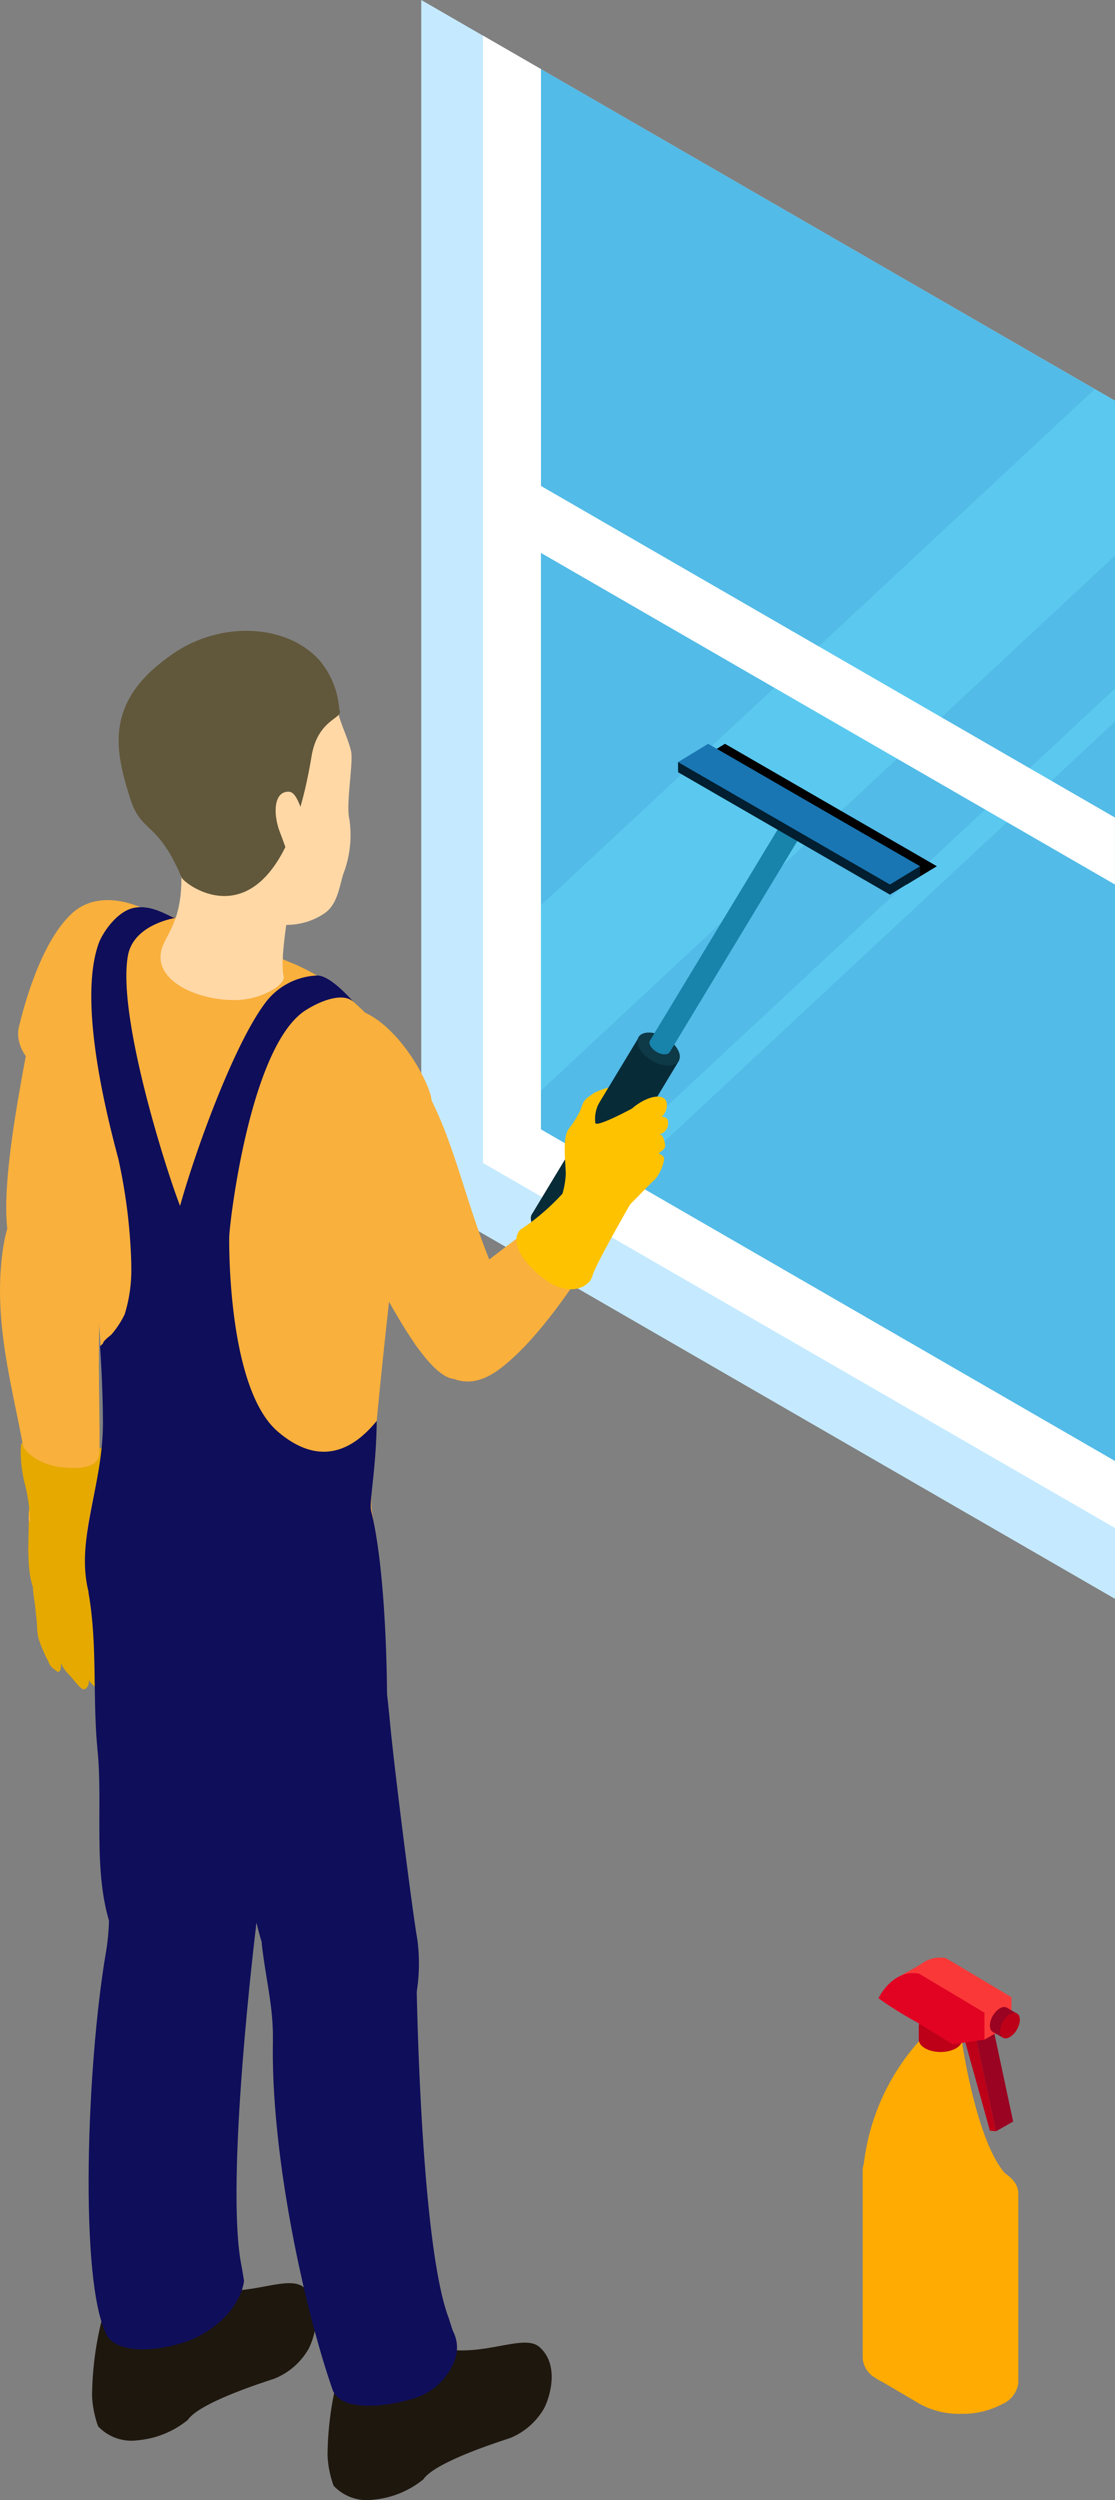 <?xml version="1.0" encoding="UTF-8"?> <svg xmlns="http://www.w3.org/2000/svg" xmlns:xlink="http://www.w3.org/1999/xlink" id="entry_04" width="85.906" height="192.505" viewBox="0 0 85.906 192.505"><rect x="0" y="0" width="85.906" height="192.505" fill="#808080" stroke="none"/><defs><clipPath id="clip-path"><rect id="長方形_126" data-name="長方形 126" width="85.906" height="192.505" fill="none"></rect></clipPath></defs><g id="グループ_425" data-name="グループ 425" clip-path="url(#clip-path)"><path id="パス_1053" data-name="パス 1053" d="M18.155,127.606a24.836,24.836,0,0,0-.713,5.712,7.866,7.866,0,0,0,.466,2.336,3.521,3.521,0,0,0,3.059,1.077,7.122,7.122,0,0,0,3.853-1.565c.876-1.287,5.392-2.756,6.663-3.174a5.334,5.334,0,0,0,2.657-2.323c.479-.952,1.153-3.333-.357-4.682-1.067-.955-3.53.363-6.382.24-7.2-.31-8.293,1.214-8.925,2.3Z" transform="translate(7.794 55.745)" fill="#1e170e"></path><path id="パス_1054" data-name="パス 1054" d="M5.619,124.444a25.067,25.067,0,0,0-.713,5.712,8.056,8.056,0,0,0,.465,2.336,3.529,3.529,0,0,0,3.062,1.077A7.115,7.115,0,0,0,12.284,132c.876-1.287,5.392-2.756,6.663-3.174a5.311,5.311,0,0,0,2.656-2.323c.482-.952,1.156-3.333-.352-4.682-1.071-.954-3.533.363-6.385.24-7.2-.31-8.293,1.214-8.928,2.3Z" transform="translate(2.187 54.331)" fill="#1e170e"></path><path id="パス_1055" data-name="パス 1055" d="M22.426,92.252V0l53.45,30.857v92.252Z" transform="translate(10.03 0)" fill="#c5eaff"></path><path id="パス_1056" data-name="パス 1056" d="M28.794,85.316V3.676L73.027,29.213v81.641Z" transform="translate(12.878 1.644)" fill="#52bbe7"></path><path id="パス_1057" data-name="パス 1057" d="M71.541,39.177,33.8,74.325l-1.683-.973L71.541,36.636Z" transform="translate(14.365 16.386)" fill="#5bc9ef"></path><path id="パス_1058" data-name="パス 1058" d="M73.027,21.6V33.522l-44.232,41.2V60.453L71.474,20.7Z" transform="translate(12.879 9.259)" fill="#5bc9ef"></path><path id="パス_1059" data-name="パス 1059" d="M25.716,1.9l4.455,2.572V36.564L74.4,62.1v5.157L25.716,39.149Z" transform="translate(11.502 0.85)" fill="#fff"></path><path id="パス_1060" data-name="パス 1060" d="M30.171,4.472V86.111L74.4,111.649V116.8L25.716,88.7V1.9Z" transform="translate(11.502 0.85)" fill="#fff"></path><path id="パス_1061" data-name="パス 1061" d="M28.783,77.378c4.052-3.1,7.835-10.121,9.443-12.067.619-.744-3.333-3.85-3.786-2.333-.744,2.494-7.84,6.284-10.391,9.543-.718.91-3.264,1.263-1.646,3.281s3.511,3.769,6.379,1.576" transform="translate(9.784 27.983)" fill="#f9b03c"></path><path id="パス_1062" data-name="パス 1062" d="M32.767,57.865a5.142,5.142,0,0,0-1.129.433c-.3.213.178,1.423.178,1.423Z" transform="translate(14.105 25.88)" fill="#ffc200"></path><path id="パス_1063" data-name="パス 1063" d="M36.58,55.187,28.394,68.726l-.054.072c-.282.489.179,1.294,1.038,1.8s1.787.507,2.074.014l8.236-13.645L38.018,56l-.007.014Z" transform="translate(12.638 24.682)" fill="#082b38"></path><path id="パス_1064" data-name="パス 1064" d="M37.12,57.113c.288-.492-.177-1.3-1.036-1.8s-1.789-.507-2.071-.014.175,1.294,1.033,1.795,1.789.505,2.074.016" transform="translate(15.174 24.571)" fill="#0e3947"></path><path id="パス_1065" data-name="パス 1065" d="M44.964,43.547,34.64,60.606l-.026.035c-.137.24.088.634.511.88s.876.249,1.016.009L46.489,44.418l-.819-.473,0,.007Z" transform="translate(15.463 19.476)" fill="#1883ab"></path><path id="パス_1066" data-name="パス 1066" d="M43.279,44.49c.14-.24-.088-.634-.509-.88s-.876-.247-1.015-.007.087.634.508.88.876.247,1.016.007" transform="translate(18.656 19.422)" fill="#2595ba"></path><path id="パス_1067" data-name="パス 1067" d="M2.184,89.358c-.033-.462-.094-.931-.143-1.4s-.148-.947-.172-1.424l0-.1c-.6-1.708-.243-4.466-.343-5.837l3.848-.586a19.228,19.228,0,0,1,2.644,2.732,3.049,3.049,0,0,1,1,1.494A17.256,17.256,0,0,1,9.261,86.3c.012.648.411,1.3.428,1.945.017.6-.12,1.5-.981,1.122-.507-.223-.614-1.483-.734-1.919a5.77,5.77,0,0,0-.492-1.194c-.132.107-.274.216-.417.314a3.57,3.57,0,0,0,.048.974c.009.333.035.663.046,1,.012.4-.12.881.111,1.239a12.4,12.4,0,0,1,1.388,2.41c.135.375-.1,1.042-.653.821-.275-.106-.414-.376-.6-.6s-.425-.433-.632-.657l-.11-.127c.119.229.242.447.36.647.206.355.67.962.609,1.431-.085.65-.69.66-1.136.258a2.391,2.391,0,0,1-.326-.378V93.8c-.012.158-.162.483-.4.488-.151,0-.414-.3-.5-.4-.232-.263-.447-.54-.689-.8a2.53,2.53,0,0,1-.549-.8c0,.268.006.653-.269.66l-.4-.313a1.128,1.128,0,0,1-.307-.486A11.3,11.3,0,0,1,2.3,90.395a5.219,5.219,0,0,1-.12-1.036" transform="translate(0.672 35.787)" fill="#e5a900"></path><path id="パス_1068" data-name="パス 1068" d="M4.722,85.575c.7,4,.287,8.029.685,12.067.479,4.79-.573,10.387,1.543,14.882.638,1.355,2.748,3.6,5.43,3.421,1.544-.1,4.87-.5,4.67-1.569-.21-1.12.712-3.1.679-4.1-.061-1.858.2-12.957.388-16.523.159-2.919.135-4.733.165-7.966,0,0,.965-3.5-6.071-2.654S4.618,85,4.722,85.575" transform="translate(2.107 37.123)" fill="#0f0e5b"></path><path id="パス_1069" data-name="パス 1069" d="M6.049,106.428c.439-2.567.162-4.62.265-7.49.075-2.109,11.193.386,11.3,5.5,0,0-2.442,19.878-1.1,26.205l.177,1.054s-.153,2.381-3.264,4.154c-2.113,1.2-6.406,1.784-7.327,0-2.125-4.11-1.525-20.8-.052-29.423" transform="translate(2.11 43.915)" fill="#0f0e5b"></path><path id="パス_1070" data-name="パス 1070" d="M11.09,89.911c1.294,3.85,1.055,8.229,2.049,12.164,1.184,4.664.978,10.355,3.738,14.486.832,1.245,3.256,3.154,5.879,2.579,1.514-.333,4.158-1.188,4.382-2.253a14.069,14.069,0,0,0,.065-4.146c-.339-1.832-1.737-12.846-2.077-16.4C24.852,93.43,24.036,85.919,22.7,81.8c0,0,1.941,3.459-4.992,4.911-5.785,1.213-6.8,2.64-6.617,3.2" transform="translate(4.951 36.587)" fill="#0f0e5b"></path><path id="パス_1071" data-name="パス 1071" d="M14.792,111.465c.049-2.606-.525-4.6-.854-7.442-.24-2.1,11.028-3.431,11.9,1.609,0,0,.217,21.082,2.489,27.139l.329,1.015a2.747,2.747,0,0,1,.1,2.373,4.835,4.835,0,0,1-2.66,2.673c-1.88.719-6.048,1.376-6.707-.52-2.187-6.275-4.767-18.1-4.592-26.848" transform="translate(6.232 45.686)" fill="#0f0e5b"></path><path id="パス_1072" data-name="パス 1072" d="M2.359,57.175c-1.521,7.751-3.4,17.92-.546,18.479,1.072.207,5.377.52,5.776-1.986.941-5.86,3.8-10.7,4.753-15.545,1.518-7.75-.2-9.506-3.049-10.063s-5.414,1.366-6.934,9.115" transform="translate(0.149 21.454)" fill="#f9b03c"></path><path id="パス_1073" data-name="パス 1073" d="M11.106,48.784s-3.6-2.123-6.039.171-3.718,7.362-4.044,8.71.676,3.443,3.664,4.188,1.65-1.819,1.65-1.819Z" transform="translate(0.431 21.418)" fill="#f9b03c"></path><path id="パス_1074" data-name="パス 1074" d="M.108,68.518c-.738,7.351,2.562,14.157,2.1,19.764-.078.965,4.455,1.883,5.057-.4C8.22,84.3,7.061,75.1,8.049,67.509c.22-1.659-.819-3.081-3.4-3.285s-4.022-.9-4.544,4.294" transform="translate(0 28.658)" fill="#f9b03c"></path><path id="パス_1075" data-name="パス 1075" d="M8.193,84.2s-6.469,1.906-6.511.941a13.114,13.114,0,0,0-.308-5.4c-.421-1.766-.271-3.686-.085-2.7,0,0,.748,1.437,3.252,1.63S7.18,78,7.18,77.208l.2-.14L7.2,79.007Z" transform="translate(0.493 34.336)" fill="#e5a900"></path><path id="パス_1076" data-name="パス 1076" d="M20.988,52.522a17.647,17.647,0,0,1,6.971,5.394c1.968,2.55,1.86,8.267,1.787,9.015-.246,2.43-3.08,25.554-2.651,27.744a106.912,106.912,0,0,1,1.122,13.248c-3.88,1.327-9.663-.808-11.318-1.013-5.332-.666-11.051-4.456-11.633-7.073-.894-4.007,1.191-7.191,1.162-12.028A121.325,121.325,0,0,0,4.9,70.4C4.387,67.69,1.744,55.02,5.316,50.05a4.434,4.434,0,0,1,3.808-1.628c4.54.517,11.111,3.887,11.865,4.1" transform="translate(1.555 21.647)" fill="#f9b03c"></path><path id="パス_1077" data-name="パス 1077" d="M17.9,66.078c3.714,7.346,8.206,17.3,10.8,15.991.974-.491,5.016-3.31,3.744-5.625-2.968-5.424-3.785-11.2-6.109-15.788-3.711-7.342-6.173-7.724-8.765-6.413s-3.382,4.494.33,11.836" transform="translate(6.875 23.997)" fill="#f9b03c"></path><path id="パス_1078" data-name="パス 1078" d="M21.568,37.767c-.033,1.253.892,2.841,1.159,4.055.188.854-.42,4.1-.129,5.246a8.333,8.333,0,0,1-.488,4.236c-.311,1.078-.475,2.347-1.454,3-2.434,1.624-5.171.666-7.633-.191-2.433-.851-2.023-5.174-2.78-7.193-1.369-3.644-.357-8.744,3.66-10.332a10.583,10.583,0,0,1,6.6-.356c.643.247-.893.841-1.485,1.533Z" transform="translate(4.323 16.035)" fill="#ffd8a6"></path><path id="パス_1079" data-name="パス 1079" d="M18.692,48.7s-1.025,5.177-.663,6.654c.166.677-1.683,1.8-3.644,1.842-3.11.065-6.705-1.627-5.653-4.2.57-1.386,2.059-2.756,1.116-8.381-.3-1.763,8.844,4.087,8.844,4.087" transform="translate(3.822 19.806)" fill="#ffd8a6"></path><path id="パス_1080" data-name="パス 1080" d="M10.563,35.288c3.773-2.556,8.859-2.21,11.3.63a6.554,6.554,0,0,1,1.449,3.695c.425.74-1.643.637-2.136,3.631-2.562,15.418-9.773,9.87-10.006,9.317-1.85-4.385-3.087-3.382-3.939-6.016-1.288-3.977-1.973-7.663,3.337-11.257" transform="translate(2.824 15.011)" fill="#61573a"></path><path id="パス_1081" data-name="パス 1081" d="M15.007,45.25c.525,1.347.823,2.606,1.415,2.376a2.315,2.315,0,0,0,.708-2.854c-.522-1.347-.816-2.638-1.446-2.65-1.2-.025-1.2,1.783-.677,3.128" transform="translate(6.563 18.839)" fill="#ffd8a6"></path><path id="パス_1082" data-name="パス 1082" d="M37.476,61.343a.818.818,0,0,0,.68-.831c.033-.4-.175-.5-.505-.511a1.183,1.183,0,0,0,.407-.747c.152-1.174-1.375-1.009-2.68.113,0,0-2.716,1.469-2.825,1.113a2.6,2.6,0,0,1,.285-1.538c.237-.577-.061-1.006-.408-.755-.682.488-.718.408-1.045,1.342a7.422,7.422,0,0,1-.881,1.4c-.488.706-.262,2.281-.226,3.478a6.61,6.61,0,0,1-.509,2.227l3.722,1.7c.353-.045,3.394-3.332,3.666-3.514a3.344,3.344,0,0,0,.7-1.562c.026-.221-.284-.369-.436-.437.253-.211.562-.343.508-.677s-.152-.768-.456-.8" transform="translate(13.314 25.991)" fill="#ffc200"></path><path id="パス_1083" data-name="パス 1083" d="M26.573,94.734c-.169-.68.4-3.292.428-6.909-.991,1.181-3.682,4.2-7.628.812C15.567,85.362,15.626,74.45,15.638,73.7v-.043l-.055-.032.055.032c0-.826,1.559-14.759,5.922-17.478,1.47-.915,2.993-1.287,3.654-.609,0,0-1.795-2.125-2.847-2.041a5.245,5.245,0,0,0-3.787,1.894c-2.33,2.884-5.349,10.94-6.73,15.839-1.026-2.608-4.874-14.638-4.013-19.283.45-2.42,3.675-2.889,3.675-2.889-.407,0-1.638-1-3.087-.795-1.41.192-2.569,1.977-2.855,2.786C4.2,54.967,5.6,62.1,7.092,67.629h0a42.792,42.792,0,0,1,1,8.089v.192a11.645,11.645,0,0,1-.507,3.7,7.113,7.113,0,0,1-1.042,1.582c-.465.363-.645.569-.619.654l-.237.23c.123,1.892.211,3.861.221,5.8.03,4.838-2.059,8.867-1.164,12.875.582,2.618,6.3,6.123,11.633,6.79,1.657.206,7.536,2.634,11.417,1.308,0,0,0-9.184-1.223-14.108" transform="translate(2.023 21.587)" fill="#0f0e5b"></path><path id="パス_1084" data-name="パス 1084" d="M18.172,53.87s-3.261,1.424-2.974,4.068,1.756,7.5,2.373,7.893,1.822.334,3.4-.268,5.741-3.256,5.478-4.938-4-8.492-8.281-6.756" transform="translate(6.789 23.968)" fill="#f9b03c"></path><path id="パス_1085" data-name="パス 1085" d="M36.254,64.327s-2.714,4.715-2.908,5.517-1.887,1.939-4.288-.237c-2.149-1.947-1.622-3.188-1.093-3.439a17.408,17.408,0,0,0,3.067-2.656Z" transform="translate(12.297 28.406)" fill="#ffc200"></path><path id="パス_1086" data-name="パス 1086" d="M56.423,116.207l-.012-.006-2.821-1.669a6.488,6.488,0,0,0-3.226-.79h-.027a6.53,6.53,0,0,0-3.175.748,2.05,2.05,0,0,0-1.235,1.656v14.4l.016,0-.016.175a1.9,1.9,0,0,0,.935,1.479,3.914,3.914,0,0,0,.575.334l.01.006,2.534,1.486.009.007a6.251,6.251,0,0,0,3.491.958h.026a6.512,6.512,0,0,0,3.177-.748,2.053,2.053,0,0,0,1.232-1.654V118.016c0-.682-.541-1.342-1.492-1.809" transform="translate(20.541 50.871)" fill="#ffab01"></path><rect id="長方形_124" data-name="長方形 124" width="3.349" height="21.859" transform="translate(70.789 156.952)" fill="#ffab01"></rect><path id="パス_1087" data-name="パス 1087" d="M53.574,108.617s1.279,9.024,3.937,10.685l-11.582-.308a17.117,17.117,0,0,1,4.319-10.377Z" transform="translate(20.541 48.579)" fill="#ffab01"></path><path id="パス_1088" data-name="パス 1088" d="M52.262,108.093c0-.53-.747-.964-1.67-.965s-1.679.424-1.679.954.744.961,1.673.964,1.673-.424,1.676-.952" transform="translate(21.876 47.913)" fill="#bd0018"></path><rect id="長方形_125" data-name="長方形 125" width="3.327" height="1.203" transform="translate(70.788 155.993)" fill="#bd0018"></rect><path id="パス_1089" data-name="パス 1089" d="M51.312,104.188s4.524,2.683,5.057,3.019v2.21l-5.181-1.466a28.422,28.422,0,0,1-2.99-1.866s1.042-2.242,3.114-1.9" transform="translate(21.557 46.582)" fill="#fa3838"></path><path id="パス_1090" data-name="パス 1090" d="M51.287,108.366l2.045,7.335.472.039-1.627-7.611Z" transform="translate(22.938 48.361)" fill="#bd0018"></path><path id="パス_1091" data-name="パス 1091" d="M51.946,108.672l1.563,7.3,1.317-.744L53.2,107.615Z" transform="translate(23.233 48.131)" fill="#9a0321"></path><path id="パス_1092" data-name="パス 1092" d="M52.262,108.815c0-.53-.747-.961-1.67-.965s-1.679.424-1.679.955.744.96,1.673.962,1.673-.423,1.676-.952" transform="translate(21.876 48.236)" fill="#bd0018"></path><path id="パス_1093" data-name="パス 1093" d="M54.562,110.4,56.4,109.34l-6.151-5.073-2.576,1.452,6.861,4.693Z" transform="translate(21.32 46.634)" fill="#fa3838"></path><path id="パス_1094" data-name="パス 1094" d="M54.933,110.1l0-2.064c-.527-.337-5.055-3.022-5.055-3.022-2.068-.346-3.113,1.9-3.113,1.9a28.47,28.47,0,0,0,2.993,1.866l2.724,1.673c.441-.055,2.4-.344,2.449-.35" transform="translate(20.917 46.95)" fill="#e20323"></path><path id="パス_1095" data-name="パス 1095" d="M54.808,107.3l-.757-.44-.045-.029c-.3-.172-.777.106-1.08.622s-.3,1.072-.01,1.245l.828.466.576-1-.007,0Z" transform="translate(23.569 47.757)" fill="#9a0321"></path><path id="パス_1096" data-name="パス 1096" d="M53.46,109.006c.3.172.777-.106,1.075-.622s.305-1.071.014-1.245-.78.107-1.081.622-.305,1.075-.009,1.245" transform="translate(23.812 47.896)" fill="#bd0018"></path><path id="パス_1097" data-name="パス 1097" d="M36.994,40.983l16.324,9.425L55.636,49,39.312,39.573Z" transform="translate(16.545 17.699)"></path><path id="パス_1098" data-name="パス 1098" d="M36.1,41.521l16.322,9.426,2.32-1.411v-.78L38.416,40.112l-2.32.63Z" transform="translate(16.144 17.94)" fill="#011f30"></path><path id="パス_1099" data-name="パス 1099" d="M36.1,40.983l16.322,9.425L54.738,49,38.416,39.573Z" transform="translate(16.144 17.699)" fill="#1976b3"></path></g></svg> 
